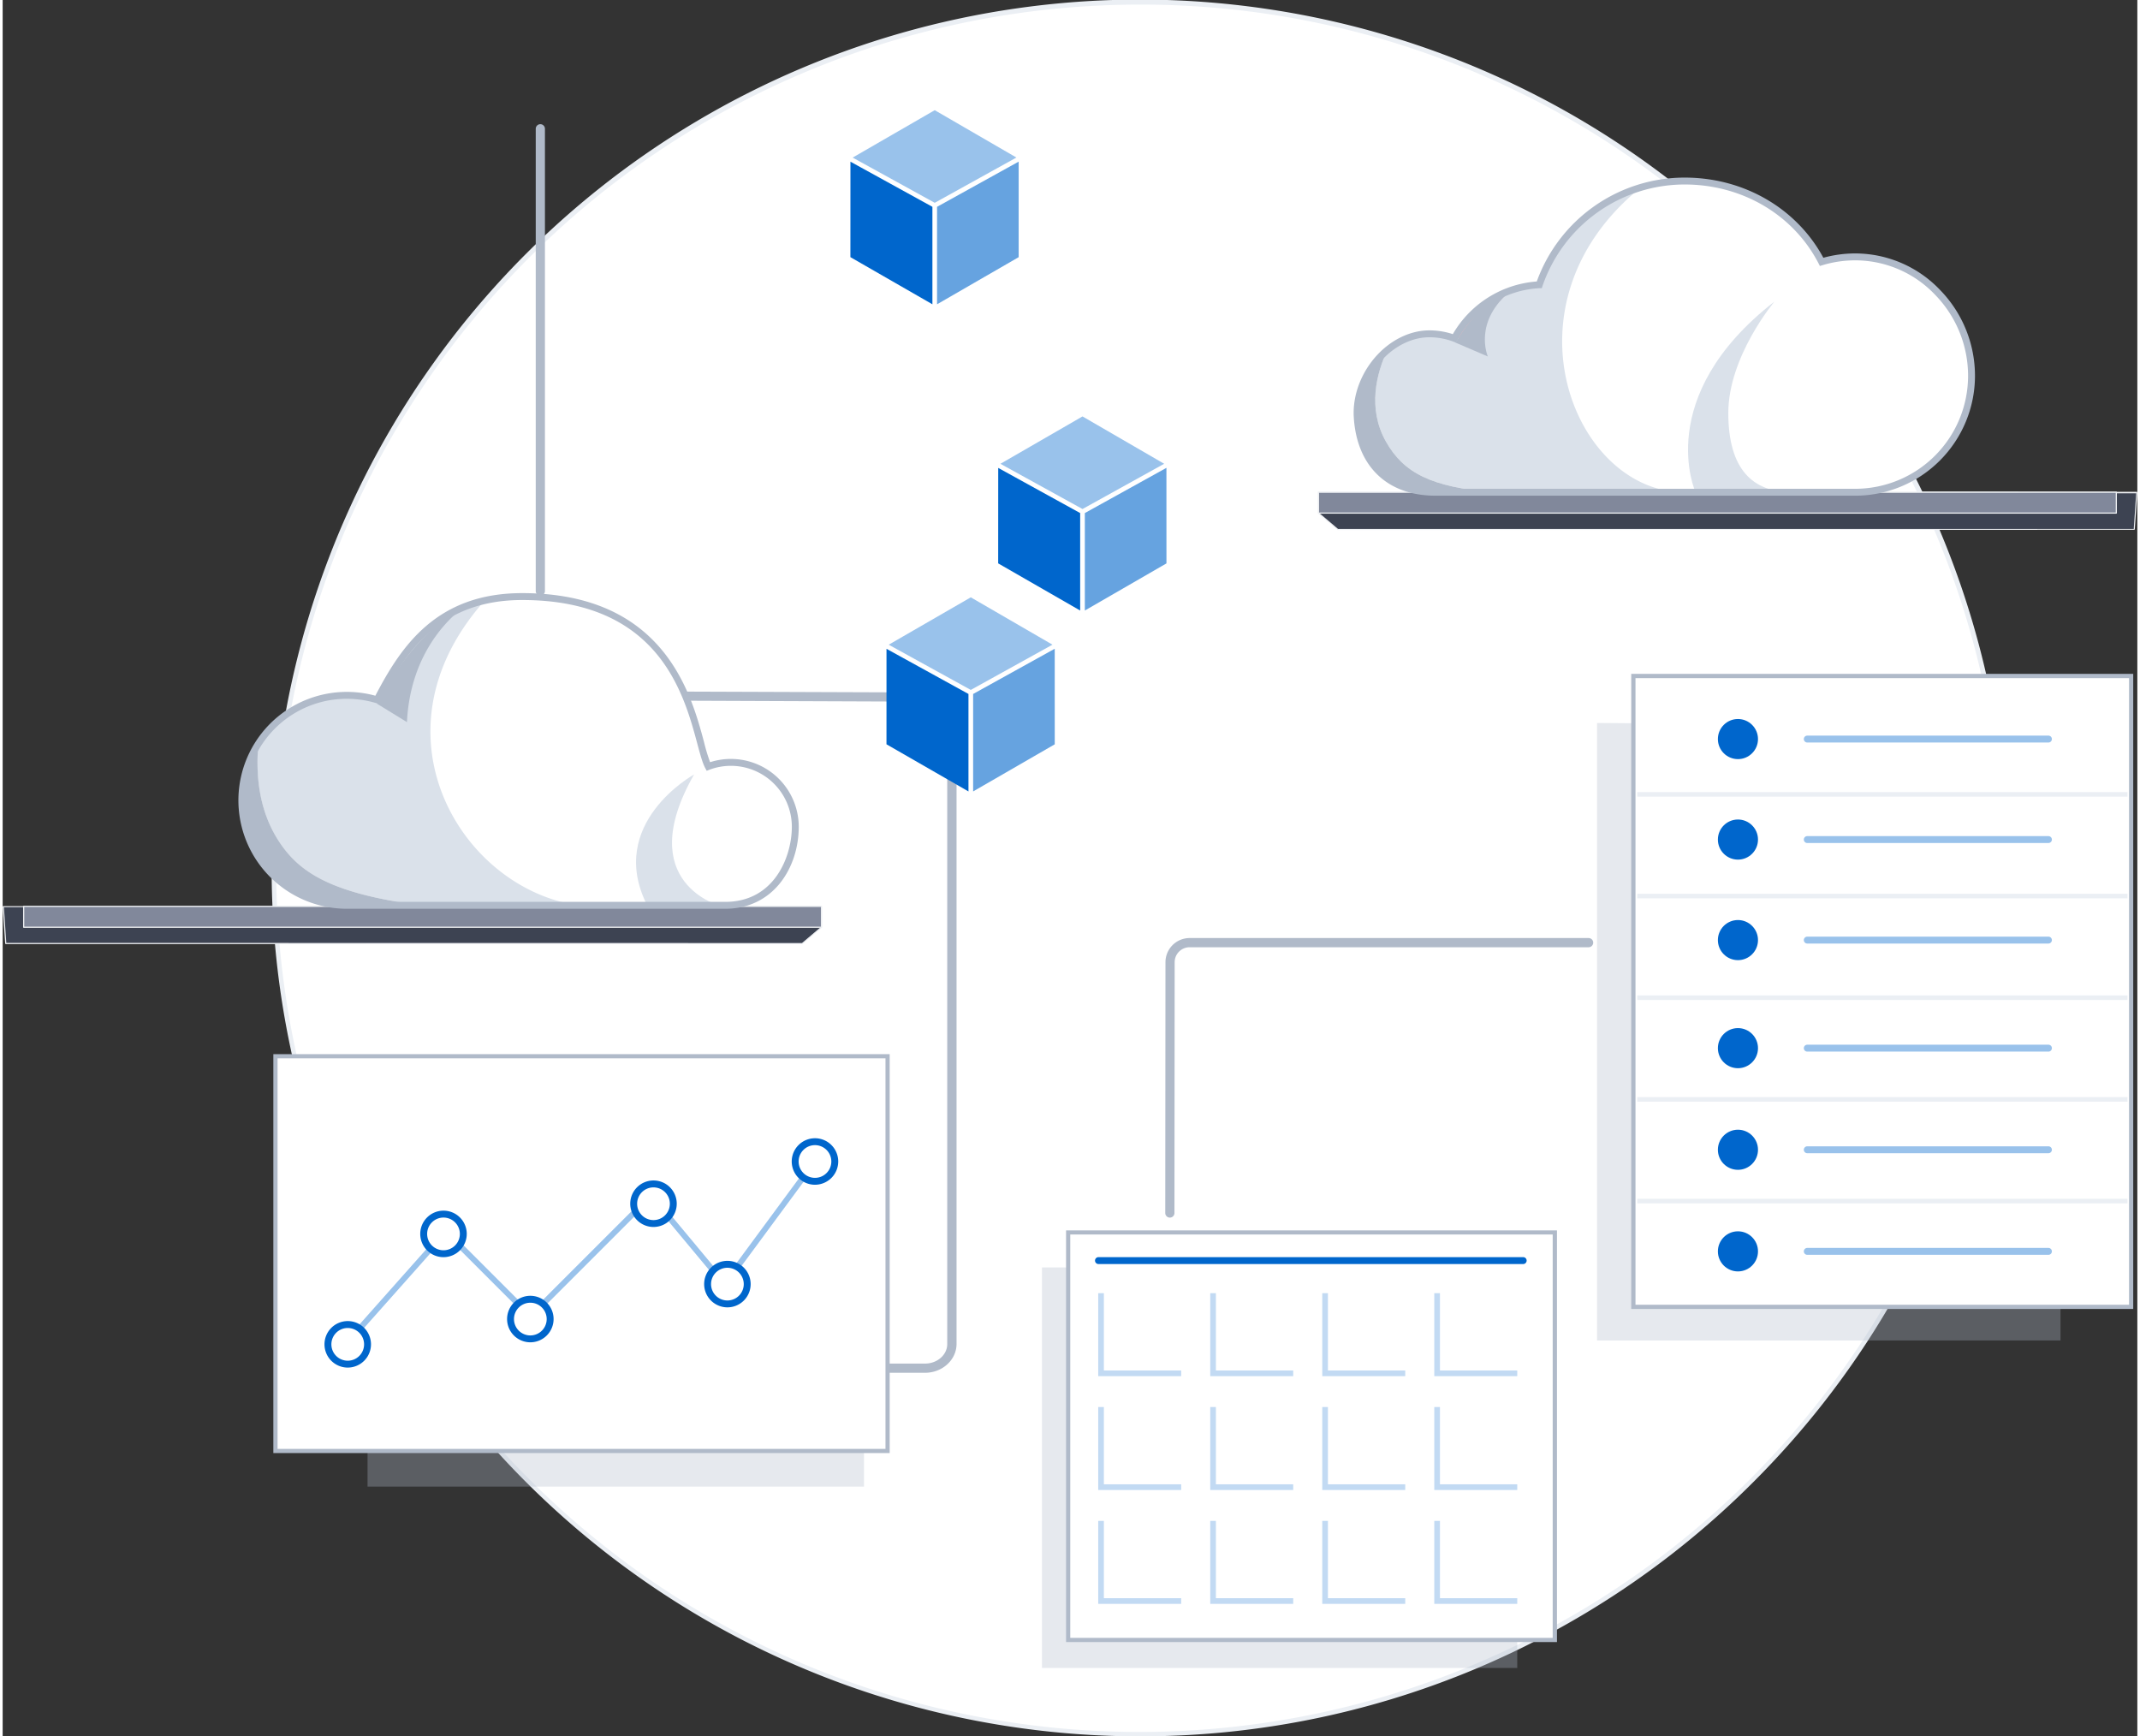<svg xmlns="http://www.w3.org/2000/svg" width="440" height="357" viewBox="0 0 928.22 755"><rect x="0" y="0" width="928.22" height="755" fill="#333333" stroke="none"/><defs><style>.cls-1{fill:#fff}.cls-2{fill:#ebeff4}.cls-10,.cls-3{fill:#b0bac9}.cls-4{fill:#3d4352}.cls-5{fill:#eff1f4}.cls-6{fill:#81889b}.cls-8{fill:#dae1ea}.cls-9{fill:none}.cls-10{isolation:isolate;opacity:.32}.cls-11{fill:#06c}.cls-12{fill:#99c2eb}.cls-13{fill:#c2daf3}.cls-14{fill:#66a3e0}</style></defs><g id="Layer_2" data-name="Layer 2"><g id="Art"><circle class="cls-1" cx="494.3" cy="377.5" r="376.5"/><path class="cls-2" d="M494.3 755A377.6 377.6 0 0 1 347.36 29.67a377.5 377.5 0 0 1 413.88 614.76A376.39 376.39 0 0 1 494.3 755Zm0-753a375.6 375.6 0 0 0-146.16 721.49 375.6 375.6 0 0 0 292.32-692A373.15 373.15 0 0 0 494.3 2Z"/><path class="cls-1" d="M620.35 145.15a30.93 30.93 0 0 1 10.92 2 44.37 44.37 0 0 1 36.89-23.31 66.89 66.89 0 0 1 63.24-45.1c25.9 0 48.44 13.59 59.54 35.14a50.6 50.6 0 0 1 14.65-2.16c27.94 0 50.53 23.8 50.53 51.74a50.6 50.6 0 0 1-50.6 50.6H623.06C599.47 214 590 198.31 589 181.2c-1-18.02 14.22-36.05 31.35-36.05Z"/><path class="cls-3" d="M805.52 215H623.06c-20.73 0-33.84-12.63-35.06-33.78-.55-9.38 3.28-19.39 10.25-26.76 6.2-6.58 14.26-10.35 22.1-10.35a31.84 31.84 0 0 1 10.45 1.75 45.67 45.67 0 0 1 36.64-23 67.88 67.88 0 0 1 64-45.14c25.64 0 48.57 13.37 60 35a51.49 51.49 0 0 1 14.15-2 50.48 50.48 0 0 1 36.46 15.7 53 53 0 0 1 15.07 37 51.66 51.66 0 0 1-51.6 51.58Zm-185.17-68.85c-7.29 0-14.82 3.54-20.65 9.72-6.59 7-10.22 16.43-9.71 25.28 1.67 28.78 23.68 31.89 33.07 31.89h182.46a49.66 49.66 0 0 0 49.6-49.6 51 51 0 0 0-14.51-35.65 48.45 48.45 0 0 0-35-15.09 49.67 49.67 0 0 0-14.36 2.11l-.8.25-.38-.74c-11-21.34-33.47-34.6-58.65-34.6a65.88 65.88 0 0 0-62.29 44.43l-.22.64h-.68a43.63 43.63 0 0 0-36.06 22.78l-.42.77-.82-.31a30 30 0 0 0-10.58-1.88Z"/><path class="cls-4" d="M572.16 214.04v9.06l8.41 7.1 346.3-.05 1.1-16.01-355.81-.1z"/><path class="cls-5" d="M580.57 230.45a.23.23 0 0 1-.16-.06l-8.42-7.1a.27.27 0 0 1-.08-.19V214a.24.24 0 0 1 .25-.25l355.81.1a.23.23 0 0 1 .18.08.26.26 0 0 1 .07.19l-1.1 16a.25.25 0 0 1-.25.23Zm-8.16-7.45 8.25 7h346l1.06-15.51-355.29-.1Z"/><path class="cls-6" transform="rotate(-180 745.615 218.57)" d="M572.16 214.04h346.92v9.06H572.16z"/><path class="cls-5" d="M919.08 223.35H572.16a.25.25 0 0 1-.25-.25V214a.25.25 0 0 1 .25-.25h346.92a.25.25 0 0 1 .25.25v9.06a.25.25 0 0 1-.25.29Zm-346.67-.5h346.42v-8.56H572.41Z"/><path class="cls-4" d="M356.06 394.12v9.07l-8.41 7.1-346.3-.05-1.1-16.01 355.81-.11z"/><path class="cls-5" d="m347.65 410.54-346.3-.05a.25.25 0 0 1-.25-.24l-1.1-16a.26.26 0 0 1 .07-.19.23.23 0 0 1 .18-.06l355.81-.1a.25.25 0 0 1 .18.08.22.22 0 0 1 .07.17v9.07a.25.25 0 0 1-.09.19l-8.41 7.1a.23.23 0 0 1-.16.03ZM1.58 410l346 .05 8.25-7v-8.7l-355.29.1Z"/><path class="cls-6" d="M9.14 394.12h346.92v9.06H9.14z"/><path class="cls-5" d="M356.06 403.44H9.14a.26.26 0 0 1-.25-.25v-9.07a.25.25 0 0 1 .25-.25h346.92a.25.25 0 0 1 .25.25v9.07a.25.25 0 0 1-.25.25Zm-346.67-.5h346.42v-8.57H9.39Z"/><path d="M631.27 147.13s-3.85 13-3.41 23.62c0 0 2.84-31.54 40.3-46.93 0 0-26.61 2.34-36.89 23.31Z" fill="#fab6b6"/><path class="cls-8" d="M770.42 131.13s-20.06 23.87-20.06 48.43S761 214 777.93 214h-41.82s-18.91-41.41 34.31-82.87Z"/><path class="cls-9" d="M805.52 112.84a50.6 50.6 0 0 0-14.65 2.16 66.9 66.9 0 0 0-78.53-33.51c-62.83 50.82-28.81 133.38 19.44 132.51h73.74a50.6 50.6 0 1 0 0-101.2Z"/><path class="cls-8" d="M712.34 81.49a67 67 0 0 0-44.18 42.33 44.08 44.08 0 0 0-11.94 2.27c-17.14 13.61-12.35 25.34-12.35 25.34l-12.11-5.16c-.16.29-.34.57-.49.86a30.93 30.93 0 0 0-10.92-2 28.72 28.72 0 0 0-18.26 7.11c-4.64 9.91-8.79 25.21-.61 39.76 7.7 13.69 19.89 19.77 46.46 22h83.84c-48.25.87-82.27-81.69-19.44-132.51Z"/><path class="cls-3" d="m631.8 149 14 6s-6.72-15.3 10.42-28.91c-10.43 3.5-19.07 13.49-24.42 22.91ZM601.48 192c-8.18-14.55-4-29.85.61-39.76-8.26 6.9-13.73 17.92-13.09 28.94 1 17.11 10.47 32.84 34.06 32.84h24.88c-26.57-2.23-38.76-8.31-46.46-22.02Z"/><path class="cls-10" d="M894.82 582.85H693.29V314.36l201.53 1.63v266.86z"/><path class="cls-1" d="M709.06 293.95h216.46v274.3H709.06z"/><path class="cls-3" d="M926.43 569.16H708.15V293h218.28ZM710 567.33h214.61V294.86H710Z"/><path class="cls-2" d="M710.78 344.41h213.16v2H710.78zM710.78 388.62h213.16v2H710.78zM710.78 432.83h213.16v2H710.78zM710.78 477.04h213.16v2H710.78zM710.78 521.26h213.16v2H710.78z"/><circle class="cls-11" cx="754.55" cy="321.36" r="8.72"/><circle class="cls-11" cx="754.55" cy="365.06" r="8.72"/><circle class="cls-11" cx="754.55" cy="408.77" r="8.72"/><circle class="cls-11" cx="754.55" cy="455.76" r="8.72"/><circle class="cls-11" cx="754.55" cy="499.94" r="8.72"/><circle class="cls-11" cx="754.55" cy="544.12" r="8.72"/><path class="cls-12" d="M889.56 322.86H784.7a1.5 1.5 0 0 1 0-3h104.86a1.5 1.5 0 0 1 0 3ZM889.56 366.56H784.7a1.5 1.5 0 0 1 0-3h104.86a1.5 1.5 0 0 1 0 3ZM889.56 410.27H784.7a1.5 1.5 0 0 1 0-3h104.86a1.5 1.5 0 0 1 0 3ZM889.56 457.26H784.7a1.5 1.5 0 0 1 0-3h104.86a1.5 1.5 0 0 1 0 3ZM889.56 501.44H784.7a1.5 1.5 0 0 1 0-3h104.86a1.5 1.5 0 0 1 0 3ZM889.56 545.62H784.7a1.5 1.5 0 0 1 0-3h104.86a1.5 1.5 0 0 1 0 3Z"/><path class="cls-10" d="M451.92 551.11h206.67v174.15H451.92z"/><path class="cls-1" d="M463.31 535.87h211.64v177.21H463.31z"/><path class="cls-3" d="M675.86 714H462.4V535h213.46Zm-211.64-1.82H674v-175.4H464.22Z"/><path class="cls-13" d="M476.38 562.3h36.08v36.08h-36.08zM525.09 562.3h36.08v36.08h-36.08zM573.8 562.3h36.08v36.08H573.8zM622.51 562.3h36.08v36.08h-36.08zM476.38 611.8h36.08v36.08h-36.08zM525.09 611.8h36.08v36.08h-36.08zM573.8 611.8h36.08v36.08H573.8zM622.51 611.8h36.08v36.08h-36.08zM476.38 661.31h36.08v36.08h-36.08zM525.09 661.31h36.08v36.08h-36.08zM573.8 661.31h36.08v36.08H573.8zM622.51 661.31h36.08v36.08h-36.08z"/><path class="cls-1" d="M478.84 559.83h36.08v36.08h-36.08zM527.55 559.83h36.08v36.08h-36.08zM576.27 559.83h36.08v36.08h-36.08zM624.98 559.83h36.08v36.08h-36.08zM478.84 609.33h36.08v36.08h-36.08zM527.55 609.33h36.08v36.08h-36.08zM576.27 609.33h36.08v36.08h-36.08zM624.98 609.33h36.08v36.08h-36.08zM478.84 658.84h36.08v36.08h-36.08zM527.55 658.84h36.08v36.08h-36.08zM576.27 658.84h36.08v36.08h-36.08zM624.98 658.84h36.08v36.08h-36.08z"/><path class="cls-11" d="M661.17 549.63H476.49a1.5 1.5 0 1 1 0-3h184.68a1.5 1.5 0 0 1 0 3Z"/><path class="cls-3" d="M507.53 529.44a2 2 0 0 1-2-2l.09-109.06a10.51 10.51 0 0 1 10.5-10.5h173.49a2 2 0 0 1 0 4H516.12a6.51 6.51 0 0 0-6.5 6.5l-.09 109.07a2 2 0 0 1-2 1.99ZM401.08 596.91H369.9a2 2 0 0 1 0-4h31.18c5.32 0 9.65-3.8 9.65-8.47V312.79c0-4.24-3.94-7.69-8.79-7.69l-208.25-.82a8 8 0 0 0-6.33 2.48c-4.42 4.88-3.33 16-2.74 22 .16 1.65.29 2.95.29 3.86a2 2 0 0 1-4 0c0-.72-.13-2-.27-3.47-.7-7.05-1.86-18.85 3.75-25a12 12 0 0 1 9.3-3.8l208.31.75c7.05 0 12.78 5.24 12.78 11.69v271.65c-.05 6.87-6.17 12.47-13.7 12.47Z"/><path class="cls-10" d="M374.52 646.4H158.66V484.02l215.86.99V646.4z"/><path class="cls-1" d="M118.62 459.28h266.16v171.61H118.62z"/><path class="cls-3" d="M385.7 631.81h-268V458.37h268ZM119.53 630h264.35V460.19H119.53Z"/><path class="cls-12" d="m148.19 587.5-1.87-1.66 46.32-52.13 36.89 36.89 52.49-52.49 31.83 38.22 38.36-52.03 2.02 1.48-40.26 54.6-32.12-38.57-52.32 52.33-36.78-36.79-44.56 50.15z"/><circle class="cls-1" cx="150.05" cy="584.54" r="8.61"/><path class="cls-11" d="M150.05 594.65a10.11 10.11 0 1 1 10.11-10.11 10.12 10.12 0 0 1-10.11 10.11Zm0-17.21a7.11 7.11 0 1 0 7.11 7.1 7.11 7.11 0 0 0-7.11-7.1Z"/><circle class="cls-1" cx="191.69" cy="536.53" r="8.61"/><path class="cls-11" d="M191.69 546.64a10.11 10.11 0 1 1 10.11-10.11 10.13 10.13 0 0 1-10.11 10.11Zm0-17.22a7.11 7.11 0 1 0 7.11 7.11 7.12 7.12 0 0 0-7.11-7.11Z"/><circle class="cls-1" cx="229.45" cy="573.55" r="8.61"/><path class="cls-11" d="M229.45 583.66a10.11 10.11 0 1 1 10.11-10.11 10.12 10.12 0 0 1-10.11 10.11Zm0-17.21a7.11 7.11 0 1 0 7.11 7.1 7.11 7.11 0 0 0-7.11-7.1Z"/><circle class="cls-1" cx="282.97" cy="523.41" r="8.61"/><path class="cls-11" d="M283 533.51a10.11 10.11 0 1 1 10.11-10.1 10.11 10.11 0 0 1-10.11 10.1Zm0-17.21a7.11 7.11 0 1 0 7.11 7.11 7.11 7.11 0 0 0-7.11-7.11Z"/><circle class="cls-1" cx="353.22" cy="505.04" r="8.61"/><path class="cls-11" d="M353.22 515.15A10.11 10.11 0 1 1 363.33 505a10.13 10.13 0 0 1-10.11 10.15Zm0-17.22a7.11 7.11 0 1 0 7.11 7.11 7.12 7.12 0 0 0-7.11-7.11Z"/><circle class="cls-1" cx="315.14" cy="558.36" r="8.61"/><path class="cls-11" d="M315.15 568.46a10.11 10.11 0 1 1 10.1-10.1 10.11 10.11 0 0 1-10.1 10.1Zm0-17.21a7.11 7.11 0 1 0 7.1 7.11 7.12 7.12 0 0 0-7.1-7.11Z"/><path class="cls-12" d="m469.55 221.33 35.51-19.67-35.51-20.59-35.69 20.6 35.69 19.66z"/><path class="cls-14" d="M470.56 223.09v42.38l35.49-20.49-.01-41.55-35.48 19.66z"/><path class="cls-11" d="m468.53 223.09-35.63-19.63-.02 41.51 35.65 20.5v-42.38z"/><path class="cls-12" d="m405.29 88.18 35.52-19.68-35.52-20.59-35.69 20.61 35.69 19.66z"/><path class="cls-14" d="M406.3 89.93v42.38l35.49-20.49V70.28L406.3 89.93z"/><path class="cls-11" d="M404.28 89.93 368.64 70.3l-.02 41.51 35.66 20.5V89.93z"/><path class="cls-12" d="m420.97 299.99 35.52-19.67-35.52-20.59-35.69 20.6 35.69 19.66z"/><path class="cls-14" d="M421.99 301.75v42.38l35.49-20.49-.01-41.55-35.48 19.66z"/><path class="cls-11" d="m419.96 301.75-35.64-19.63-.01 41.51 35.65 20.5v-42.38z"/><path class="cls-1" d="M316.67 331.5a27.93 27.93 0 0 0-9.84 1.78c-6.47-12-7.63-73.88-80.93-73.88-38.32 0-53.05 25.45-63.07 44.89a45.66 45.66 0 1 0-13.22 89.36h164.62c21.29 0 30.43-18.71 30.43-34.17a28 28 0 0 0-27.99-27.98Z"/><path class="cls-3" d="M314.23 394.65H149.61a46.65 46.65 0 1 1 12.71-91.55c11.29-21.77 26.58-44.7 63.58-44.7 61.32 0 73 43.51 78.59 64.42a73 73 0 0 0 2.84 9.22 28.68 28.68 0 0 1 9.34-1.54 29 29 0 0 1 29 29c-.01 17.5-10.81 35.15-31.44 35.15Zm-164.62-91.3a44.65 44.65 0 0 0 0 89.3h164.62c21.59 0 29.43-19.83 29.43-33.17a27 27 0 0 0-36.48-25.26l-.82.3-.41-.77c-1.18-2.19-2.16-5.82-3.39-10.41-5.9-22-16.88-62.94-76.66-62.94-36.29 0-51.12 22.89-62.18 44.35l-.38.74-.8-.24a44.77 44.77 0 0 0-12.93-1.9Z"/><path class="cls-9" d="M316.67 330.65a27.51 27.51 0 0 0-9.84 1.81c-6.47-12.16-26.23-75.3-89.57-72.6a39.1 39.1 0 0 0-7.45 1.05c-53.06 59.18-8.19 129.28 44.88 133.21h59.56c21.28 0 30.41-19.43 30.41-35.1a28.18 28.18 0 0 0-27.99-28.37Z"/><path class="cls-8" d="M209.81 260.91a48.47 48.47 0 0 0-10 3.58c-9.94 7.84-23.64 19.4-24.89 45.28l-12.13-6.69a45.31 45.31 0 0 0-51.51 19.12c-1.41 13.54-.24 29.49 8.49 43.14 8.95 14 23.07 23.67 65.86 28.78h69c-53.01-3.93-97.88-74.03-44.82-133.21Z"/><path class="cls-3" d="m162.8 306 13 8c1.25-25.88 14.11-41.67 24-49.51-15.99 7.77-29.56 26.88-37 41.51ZM149.6 394.12h36.07c-42.79-5.11-56.91-14.78-65.86-28.78-8.73-13.65-9.9-29.6-8.49-43.14a46.48 46.48 0 0 0-7.32 25.18c0 25.55 20.39 46.74 45.6 46.74Z"/><path class="cls-8" d="M312.38 394s-38.8-9.8-11.73-57.24c0 0-38.52 21.21-20.38 56.93Z"/><path class="cls-3" d="M233.8 259a2 2 0 0 1-2-2V56a2 2 0 0 1 4 0v201a2 2 0 0 1-2 2ZM805.52 215.54H623.06c-21 0-34.32-12.8-35.56-34.25-.55-9.52 3.33-19.66 10.38-27.14 6.3-6.67 14.49-10.5 22.47-10.5a32.4 32.4 0 0 1 10.22 1.64 46.17 46.17 0 0 1 36.51-22.9 68.38 68.38 0 0 1 64.32-45.17c25.69 0 48.67 13.32 60.29 34.86a52.06 52.06 0 0 1 13.9-1.88 51 51 0 0 1 36.82 15.85 53.52 53.52 0 0 1 15.21 37.39 52.16 52.16 0 0 1-52.1 52.1Zm-185.17-68.89c-7.16 0-14.55 3.49-20.28 9.56-6.5 6.89-10.08 16.2-9.58 24.91.55 9.45 4.82 31.42 32.57 31.42h182.46a49.15 49.15 0 0 0 49.1-49.1 50.51 50.51 0 0 0-14.37-35.3 47.94 47.94 0 0 0-34.66-14.94 49.44 49.44 0 0 0-14.22 2.09l-1.19.36-.57-1.11c-10.92-21.17-33.22-34.32-58.21-34.32a65.39 65.39 0 0 0-61.82 44.09l-.33 1h-1a43.13 43.13 0 0 0-35.65 22.52L632 149l-1.22-.46a29.58 29.58 0 0 0-10.43-1.89Z"/><path class="cls-3" d="M314.23 395.15H149.61a47.15 47.15 0 1 1 12.45-92.64c11.34-21.79 26.77-44.61 63.84-44.61 61.7 0 73.44 43.76 79.08 64.79a81.07 81.07 0 0 0 2.63 8.73 29.19 29.19 0 0 1 9.06-1.42 29.52 29.52 0 0 1 29.49 29.48c0 17.73-10.97 35.67-31.93 35.67Zm-164.62-91.3a44.15 44.15 0 0 0 0 88.3h164.62c21.22 0 28.93-19.53 28.93-32.67a26.51 26.51 0 0 0-35.8-24.8l-1.23.47-.62-1.16c-1.21-2.24-2.19-5.9-3.43-10.52-5.87-21.87-16.78-62.57-76.18-62.57-36 0-50.75 22.75-61.74 44.08l-.57 1.11-1.19-.36a44.2 44.2 0 0 0-12.79-1.88Z"/></g></g></svg>
